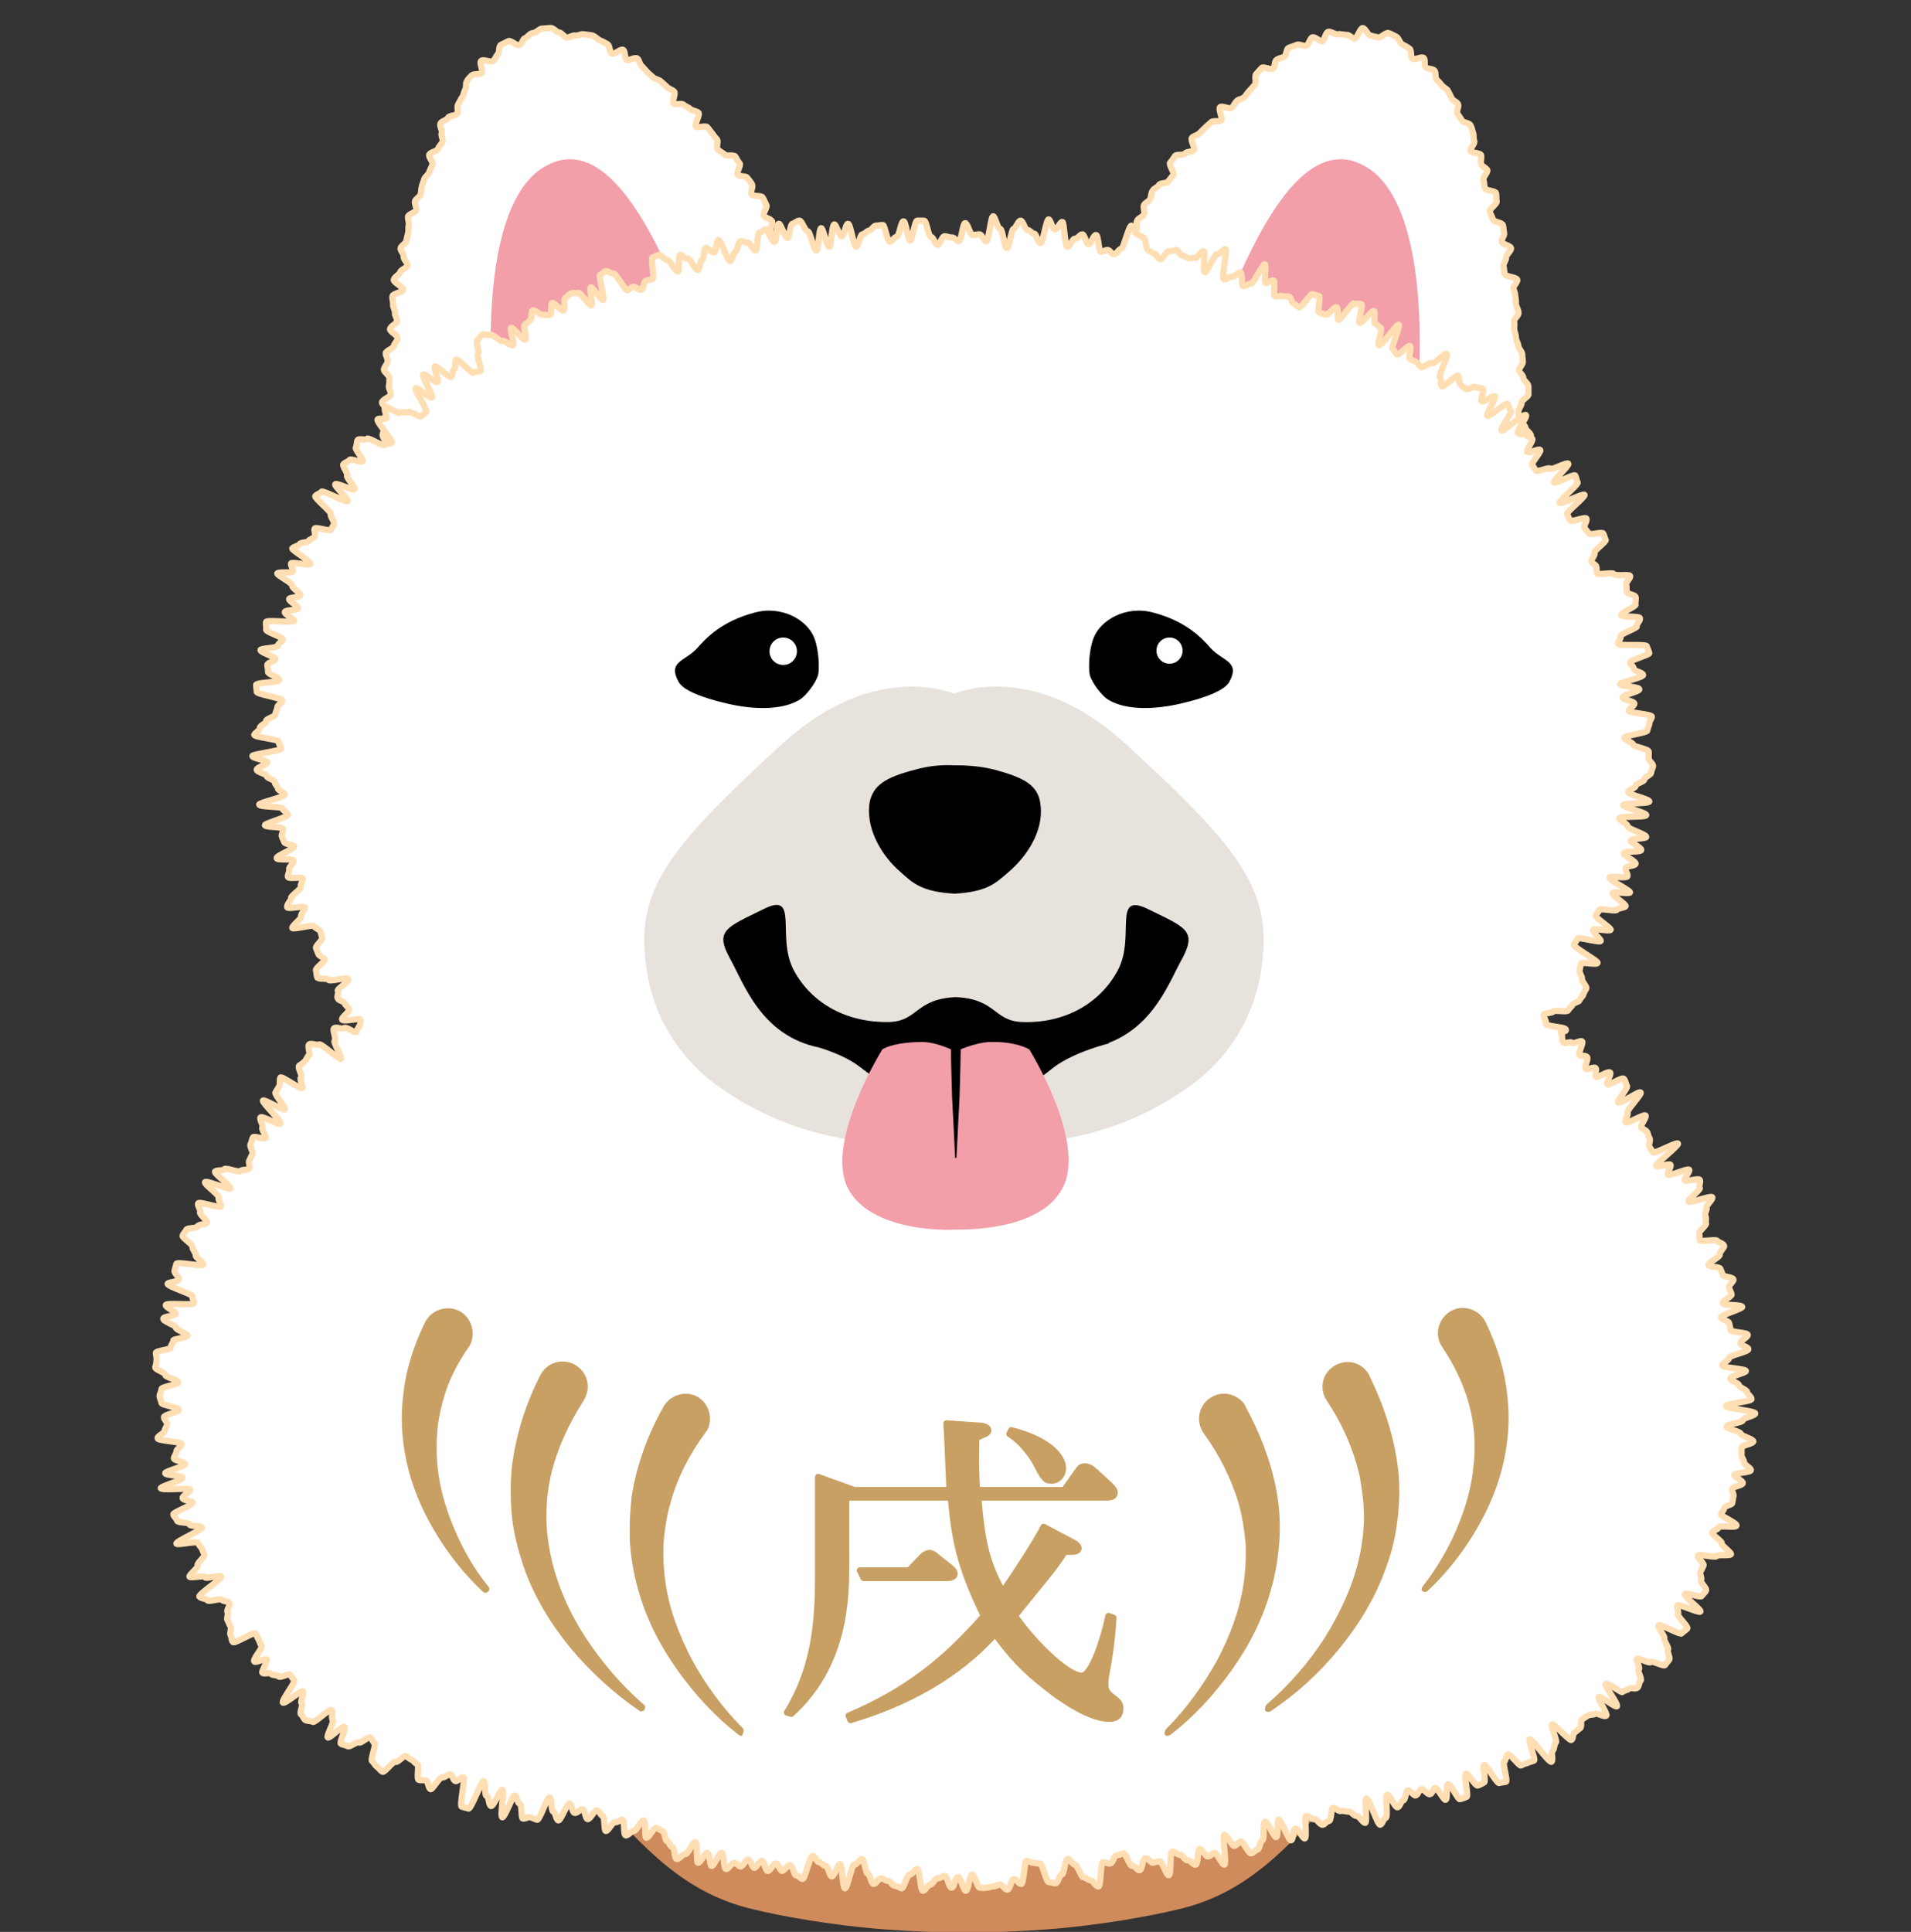 <?xml version="1.0" encoding="utf-8"?>
<!-- Generator: Adobe Illustrator 21.1.0, SVG Export Plug-In . SVG Version: 6.00 Build 0)  -->
<svg version="1.1" id="デザイン" xmlns="http://www.w3.org/2000/svg" xmlns:xlink="http://www.w3.org/1999/xlink" x="0px"
	 y="0px" width="306.7px" height="310px" viewBox="0 0 306.7 310" style="enable-background:new 0 0 306.7 310;"
	 xml:space="preserve">
<rect x="0" y="0" width="306.7" height="310" fill="#333333" stroke="none"/>
<style type="text/css">
	.st0{fill:#CF8B5B;}
	.st1{fill:#FFFFFF;stroke:#FFDEB3;stroke-miterlimit:10;}
	.st2{fill:#F29FAA;}
	.st3{fill:#E7E2DC;}
	.st4{fill:#FFFFFF;}
	.st5{fill:none;stroke:#C9A063;stroke-linecap:round;stroke-linejoin:round;stroke-miterlimit:10;}
	.st6{fill:#C9A063;}
</style>
<g>
	<path class="st0" d="M155.8,279.4l-0.9,0l-0.9,0L98,279.5c-3,0-4.9,3.2-3.5,5.9l1.2,2.3c0.1,0.2,0.3,0.5,0.5,0.7
		c9,10.7,15.7,15.9,24.8,18c4.1,1,12,2.5,21,3.2c4.2,0.3,8.6,0.5,13,0.5v0c0,0,0,0,0,0s0,0,0,0v0c4.3,0,8.8-0.2,13-0.5
		c9-0.7,16.8-2.2,21-3.2c9.1-2.1,15.7-7.3,24.8-18c0.2-0.2,0.3-0.4,0.5-0.7l1.2-2.3c1.4-2.6-0.5-5.9-3.5-5.9L155.8,279.4z"/>
	<g>
		<path class="st1" d="M181,42.2c0.1-0.4-0.7-1.2-0.5-1.6c0.2-0.4,0.1-1,0.2-1.4c0.2-0.4,0.8-0.6,1-1.1c0.2-0.4,0.5-0.8,0.7-1.2
			c0.2-0.4-0.1-1.1,0.1-1.5c0.2-0.4,0.9-0.6,1.1-1c0.2-0.4-0.2-1.1,0-1.5c0.2-0.4,0.9-0.6,1-1c0.2-0.4,0.1-0.9,0.4-1.3
			c0.2-0.4,0.8-0.5,1-0.9c0.2-0.4,1.2-0.2,1.5-0.6c0.2-0.3,0.5-0.6,0.8-1c0.3-0.3-0.8-1.7-0.5-2c0.3-0.3,0.5-0.7,0.8-1.1
			c0.3-0.3,1.4,0,1.6-0.4c0.3-0.3,1.1-0.2,1.4-0.5c0.3-0.3-0.6-1.6-0.3-2c0.3-0.3,0.9-0.4,1.2-0.7c0.3-0.3,0.6-0.6,0.9-0.9
			c0.3-0.3,0.7-0.6,1-0.9c0.3-0.3,1.3,0,1.6-0.3c0.3-0.3-0.5-1.7-0.2-2.1c0.3-0.3,1.6,0.4,1.9,0.1c0.3-0.3,0.5-0.8,0.8-1.1
			c0.3-0.3,0.9-0.3,1.2-0.6c0.3-0.3,0.5-0.7,0.8-1c0.3-0.3,0.6-0.7,0.9-1c0.3-0.3-0.1-1.4,0.2-1.7c0.3-0.3,0.6-0.7,0.9-1
			c0.3-0.3,1.4,0.4,1.8,0.1c0.4-0.3,0.2-1.2,0.6-1.4c0.4-0.3,0.9-0.3,1.2-0.5c0.4-0.2,0.3-1.2,0.7-1.4c0.4-0.2,0.9-0.3,1.3-0.5
			c0.4-0.2,1.1,0.3,1.6,0.1c0.4-0.2,0.5-1.1,0.9-1.3c0.4-0.2,1.2,0.7,1.6,0.6c0.4-0.1,0.5-1.4,1-1.5c0.4-0.1,1.1,0.5,1.5,0.4
			c0.4-0.1,0.9,0.1,1.4,0.1c0.4-0.1,0.9,0.6,1.3,0.6c0.4,0,0.9-1.7,1.3-1.7c0.4,0,0.8,1.1,1.2,1.2c0.4,0.1,0.8,0.2,1.3,0.3
			c0.4,0.1,1.2-0.8,1.6-0.7c0.4,0.1,0.9,0.4,1.3,0.6c0.4,0.2,0.5,0.9,0.9,1.2c0.4,0.2,0.8,0.4,1.2,0.7c0.4,0.2,0.1,1.3,0.5,1.6
			c0.3,0.3,1.5-0.4,1.8-0.1c0.3,0.3,0,1.2,0.3,1.5c0.3,0.3,1.1,0.2,1.4,0.5c0.3,0.3,0.1,1.1,0.3,1.4c0.3,0.3,0.6,0.6,0.9,1
			c0.2,0.3,0.8,0.5,1,0.9c0.2,0.4,0.4,0.8,0.6,1.2c0.2,0.4,0.8,0.5,1,0.9c0.2,0.4-0.3,1.1-0.1,1.5c0.2,0.4,0.5,0.7,0.7,1.1
			c0.2,0.4,1.2,0.4,1.4,0.8c0.2,0.4,0.3,0.8,0.4,1.2c0.2,0.4,0,0.9,0.2,1.3c0.2,0.4-0.7,1.2-0.6,1.6c0.2,0.4,1.6,0.3,1.7,0.7
			c0.1,0.4-0.1,1,0,1.4c0.1,0.4,0.8,0.6,1,1c0.1,0.4-0.8,1.2-0.6,1.6c0.1,0.4,0.1,0.9,0.2,1.3c0.1,0.4,1.7,0.4,1.8,0.8
			c0.1,0.4,0,0.9,0.1,1.3c0.1,0.4-1.2,1.2-1.1,1.7c0.1,0.4,0.4,0.8,0.5,1.2c0.1,0.4,1.4,0.5,1.6,0.9c0.1,0.4,0.1,0.9,0.2,1.3
			c0.1,0.4-0.5,1-0.4,1.4c0.1,0.4,1.4,0.6,1.5,1c0.1,0.4-0.8,1.1-0.8,1.5c0.1,0.4-0.5,1-0.4,1.4c0.1,0.4,0.1,0.9,0.2,1.3
			c0.1,0.4,2,0.5,2,0.9c0.1,0.4-0.7,1-0.6,1.4c0.1,0.4,0.3,0.8,0.3,1.3c0.1,0.4,0.1,0.9,0.1,1.3c0.1,0.4,0.4,0.8,0.4,1.3
			c0.1,0.4-0.8,1-0.7,1.4c0.1,0.4,0,0.9,0,1.3c0.1,0.4,0.3,0.8,0.3,1.3c0,0.4,0.3,0.8,0.4,1.3c0,0.4,0.5,0.8,0.6,1.3
			c0,0.4,0.1,0.9,0.1,1.3c0,0.4-0.6,0.9-0.6,1.3c0,0.4,0.7,0.8,0.7,1.3c0,0.4,0.8,0.8,0.8,1.3c0,0.4,0,0.9,0,1.3s-1.2,0.9-1.1,1.4
			c0,0.4-0.5,0.9-0.5,1.3s0.1,0.9,0.1,1.3c0,0.4,1,0.9,1,1.3s0.9,0.9,0.9,1.3c0,0.4-1.3,0.9-1.4,1.3c0,0.4,1.1,0.9,1,1.3
			s-0.3,0.9-0.3,1.3c0,0.4-1,0.8-1,1.3c0,0.4,0.8,0.9,0.8,1.4s-0.2,0.9-0.2,1.3c0,0.4,0.2,0.9,0.1,1.3c0,0.4,0.2,0.9,0.1,1.3
			c0,0.4-1,0.8-1,1.2c0,0.4,0.9,1,0.8,1.4c0,0.4-0.5,0.8-0.5,1.3c0,0.4,0,0.9-0.1,1.3c-0.1,0.4-1.2,0.8-1.3,1.2
			c-0.1,0.4-0.3,0.8-0.4,1.3c-0.1,0.4-0.1,0.9-0.1,1.3c-0.1,0.4,0.5,1,0.4,1.4c-0.1,0.4,0.8,1,0.8,1.4c-0.1,0.4-0.6,0.8-0.6,1.2
			c-0.1,0.5-1.1,0.7-1.2,1.1c-0.1,0.5,0.3,1,0.2,1.4c-0.1,0.5-0.7,0.8-0.8,1.2c-0.1,0.5-0.3,0.8-0.4,1.2c-0.1,0.5,0.1,0.9,0,1.3
			c-0.1,0.5-0.5,0.8-0.6,1.1c-0.2,0.6,1.1,1.6,1,1.8c-0.6,0.9-1.4,0.2-1.7-0.4c-0.3-0.6-0.5,0.1-1.2-0.4c-0.3-0.2-0.6-0.5-1.1-0.8
			c-0.3-0.2,0.2-1.7-0.2-2c-0.3-0.2-1.4,0.5-1.8,0.3c-0.3-0.2-1-0.1-1.4-0.3c-0.3-0.2-0.3-1.1-0.7-1.3c-0.3-0.2-0.7-0.5-1.1-0.7
			c-0.3-0.2-0.6-0.6-1-0.9c-0.3-0.2-1.1,0-1.4-0.3c-0.4-0.3-0.2-1.2-0.6-1.5c-0.4-0.3-0.9-0.3-1.3-0.5c-0.4-0.3-0.8-0.4-1.2-0.6
			c-0.4-0.3-0.7-0.5-1.1-0.7c-0.4-0.3-0.7-0.5-1.1-0.7c-0.4-0.3-0.3-1-0.7-1.3c-0.4-0.3-1.3,0.4-1.7,0.1c-0.4-0.3-0.2-1.3-0.5-1.5
			c-0.4-0.3-0.2-1.2-0.6-1.5c-0.4-0.3-1.7,0.8-2,0.5c-0.4-0.3,0-1.6-0.3-1.8c-0.4-0.3-0.5-0.8-0.9-1c-0.4-0.3-1.4,0.4-1.8,0.2
			c-0.4-0.3-0.7-0.5-1-0.8c-0.4-0.3-0.7-0.5-1.1-0.8c-0.4-0.3-0.9-0.3-1.2-0.6s-0.4-1-0.7-1.2s-0.9-0.2-1.3-0.5
			c-0.4-0.3-0.1-1.4-0.4-1.7s-1-0.1-1.4-0.4s-1.5,0.5-1.8,0.2c-0.4-0.3,0.3-1.9-0.1-2.1c-0.4-0.3-1.2,0.1-1.5-0.2
			c-0.4-0.3-1-0.1-1.3-0.4c-0.4-0.3-0.5-0.8-0.9-1.1c-0.4-0.3-0.4-0.9-0.8-1.2c-0.4-0.3-0.6-0.7-0.9-1c-0.4-0.3-1.4,0.4-1.8,0.2
			c-0.4-0.3-0.7-0.6-1-0.8c-0.4-0.3-0.4-0.9-0.8-1.2c-0.4-0.3-0.6-0.7-0.9-1c-0.4-0.3-1.1,0-1.5-0.3c-0.4-0.3-0.1-1.4-0.4-1.7
			c-0.4-0.3-0.6-0.7-0.9-1c-0.4-0.3-1.5,0.5-1.8,0.2c-0.4-0.3-0.1-1.3-0.4-1.6c-0.4-0.3-0.9-0.2-1.3-0.5c-0.4-0.3-1.1-0.1-1.4-0.3
			c-0.4-0.3-1.1,0-1.4-0.3c-0.4-0.3,0.2-1.8-0.1-2c-0.4-0.3-0.7-0.5-1.1-0.8c-0.4-0.3-0.6-0.7-0.9-1c-0.4-0.3-1.5,0.4-1.8,0.1
			c-0.4-0.3,0.1-1.6-0.2-1.9c-0.4-0.3-1.6,0.4-1.9,0.2c-0.4-0.3-0.1-1.3-0.4-1.6c-0.4-0.3-1.6,0.3-1.9,0c-0.5-0.5-0.3-1.5-0.3-1.6
			c0-0.3,1-0.8,1-1.4c0-0.4-0.8-0.8-0.8-1.3c0-0.4,0.7-0.9,0.7-1.4c0-0.4-1.7-0.9-1.7-1.3c0-0.4,0.2-0.9,0.2-1.4
			c0-0.4,0.5-0.9,0.5-1.3c0-0.5,1.1-0.9,1.1-1.3c0-0.5-0.5-0.9-0.4-1.4c0-0.5-0.5-1-0.4-1.4c0.1-0.5-0.1-1-0.1-1.4
			C179.6,42.7,180.9,42.5,181,42.2z"/>
	</g>
	<path class="st2" d="M198.6,46.5c-0.1-0.8,0-1.6,0.3-2.3c5.6-12.5,12.4-22.2,20.4-17.4c8.2,4.9,8.8,22.5,8.5,31.8
		c-0.1,4.1-2.3,11.3-4.8,9.6c-2.5-1.6-20.5-12.3-22.2-14.8C199.7,51.8,199,48.3,198.6,46.5z"/>
	<g>
		<path class="st1" d="M125.4,42.2c-0.1-0.4,0.1-0.9-0.1-1.4c-0.2-0.4-0.6-0.7-0.7-1.2c-0.2-0.4,0-1-0.1-1.4
			c-0.2-0.4-0.6-0.7-0.8-1.1c-0.2-0.4,0.4-1.2,0.2-1.6c-0.2-0.4-1.1-0.5-1.3-0.9c-0.2-0.4,0.6-1.3,0.4-1.7c-0.2-0.4-0.4-0.9-0.6-1.2
			c-0.2-0.4-1.5-0.1-1.8-0.5c-0.2-0.4,0.3-1.2,0.1-1.6c-0.2-0.4-0.5-0.7-0.8-1.1c-0.2-0.3-1.3-0.1-1.5-0.5c-0.3-0.3,0.6-1.5,0.3-1.8
			c-0.3-0.3-0.5-0.8-0.7-1.1c-0.3-0.3-1.4,0-1.7-0.3c-0.3-0.3-0.8-0.5-1.1-0.8c-0.3-0.3,0.1-1.3-0.1-1.6c-0.3-0.3-0.6-0.7-0.8-1
			c-0.3-0.3-0.5-0.7-0.8-1c-0.3-0.3-1.5,0.2-1.8-0.1s0.7-1.9,0.4-2.2c-0.3-0.3-1-0.3-1.3-0.6c-0.3-0.3-0.8-0.4-1.1-0.7
			c-0.3-0.3-1.3,0.1-1.6-0.2c-0.3-0.3,0.4-1.6,0.1-1.9c-0.3-0.3-0.8-0.4-1.1-0.7c-0.3-0.3-0.7-0.6-1-0.9c-0.3-0.3-0.9-0.4-1.2-0.6
			c-0.3-0.3-0.7-0.6-1-0.9c-0.3-0.3-0.6-0.7-0.9-1c-0.4-0.3-0.4-1-0.7-1.2c-0.4-0.3-1.4,0.4-1.7,0.2c-0.4-0.2-0.2-1.4-0.6-1.6
			c-0.4-0.2-1.4,0.8-1.8,0.6c-0.4-0.2-0.3-1.3-0.7-1.5c-0.4-0.2-0.8-0.5-1.2-0.6c-0.4-0.2-0.7-0.6-1.2-0.8c-0.4-0.1-0.9-0.1-1.4-0.2
			c-0.4-0.1-1,0.3-1.4,0.2c-0.4-0.1-0.9,0.4-1.4,0.3c-0.4-0.1-0.8-0.8-1.2-0.8c-0.4,0-0.9-0.8-1.4-0.7c-0.4,0-1,0.1-1.4,0.1
			c-0.4,0.1-0.8,0.6-1.3,0.7C85,5.3,84.7,6,84.3,6.1c-0.4,0.1-0.5,1-0.9,1.1C83,7.5,82,6.4,81.6,6.6c-0.4,0.2-0.8,0.4-1.2,0.6
			c-0.4,0.2-0.2,1.3-0.5,1.5c-0.3,0.3-0.4,0.8-0.8,1.1c-0.3,0.3-1.6-0.4-1.9,0c-0.3,0.3,0.4,1.5,0.1,1.9c-0.3,0.3-1.3,0.1-1.6,0.4
			c-0.3,0.3-0.6,0.6-0.8,1c-0.2,0.3,0,1-0.3,1.4c-0.2,0.4-0.2,0.9-0.5,1.2c-0.2,0.4-0.4,0.7-0.6,1.1c-0.2,0.4,0.1,1-0.1,1.4
			c-0.2,0.4-1.3,0.3-1.5,0.7c-0.2,0.4-1,0.5-1.2,0.9c-0.2,0.4,0.3,1.1,0.2,1.5c-0.2,0.4,0.3,1.1,0.1,1.5c-0.2,0.4-0.6,0.7-0.7,1.1
			c-0.2,0.4-1.2,0.5-1.4,0.9c-0.2,0.4,0.7,1.2,0.5,1.6c-0.1,0.4-0.4,0.8-0.5,1.2c-0.1,0.4-0.6,0.7-0.8,1.1c-0.1,0.4-0.3,0.8-0.4,1.2
			c-0.1,0.4-0.1,0.9-0.2,1.3c-0.1,0.4-0.8,0.7-0.9,1.1c-0.1,0.4,0.3,1,0.2,1.4c-0.1,0.4-1.1,0.6-1.3,1c-0.1,0.4,0.2,1,0.1,1.4
			c-0.1,0.4,0,0.9-0.1,1.3c-0.1,0.4-0.2,0.8-0.3,1.3c-0.1,0.4-0.8,0.7-0.9,1.1c-0.1,0.4,0.6,1,0.5,1.4c-0.1,0.4,0.7,1,0.6,1.4
			c-0.1,0.4-1.1,0.7-1.2,1.1c-0.1,0.4-0.9,0.7-1,1.2c-0.1,0.4,1.5,1.1,1.5,1.6c-0.1,0.4-1.6,0.6-1.7,1c-0.1,0.4,0.1,0.9,0.1,1.3
			c-0.1,0.4,0.3,0.9,0.3,1.4c-0.1,0.4,0.4,0.9,0.3,1.4c-0.1,0.4-1,0.7-1.1,1.2c-0.1,0.4,1.3,1,1.2,1.5c0,0.4-0.5,0.8-0.6,1.2
			c0,0.4-1.3,0.8-1.3,1.2c0,0.4,0.4,0.9,0.3,1.3c0,0.4-0.5,0.8-0.6,1.3c0,0.4,0.9,0.9,0.9,1.4c0,0.4,0,0.9-0.1,1.3
			c0,0.4,0.4,0.9,0.3,1.3c0,0.4-1.4,0.8-1.4,1.3c0,0.4,1,0.9,1,1.3c0,0.4-0.6,0.9-0.6,1.3s0.1,0.9,0.1,1.3s-0.4,0.9-0.4,1.3
			c0,0.4,0.5,0.9,0.5,1.3c0,0.4,0.1,0.9,0.1,1.3c0,0.4,0.6,0.8,0.7,1.3c0,0.4-0.8,0.9-0.7,1.3s-0.4,0.9-0.3,1.3
			c0,0.4,0.3,0.9,0.4,1.3c0,0.4,1,0.8,1.1,1.2c0,0.4,0,0.9,0,1.3c0,0.4-0.5,0.9-0.5,1.4c0,0.4-0.1,0.9,0,1.3c0,0.4-0.2,0.9-0.1,1.3
			c0,0.4-0.5,0.9-0.4,1.4c0,0.4,1.4,0.7,1.5,1.2c0.1,0.4-0.9,1-0.8,1.4c0.1,0.4-0.1,0.9-0.1,1.3c0.1,0.4,0.5,0.8,0.5,1.3
			c0.1,0.4,0.4,0.8,0.5,1.3c0.1,0.4,0.5,0.8,0.5,1.2c0.1,0.5-1.1,1.1-1,1.5c0.1,0.5,0.6,0.8,0.6,1.2c0.1,0.5,1,0.7,1,1.1
			c0.1,0.5,0.7,0.8,0.8,1.2c0.1,0.5,0,0.9,0.1,1.3c0.1,0.5-0.9,1.2-0.8,1.6c0.2,0.6,1.5,0.4,1.6,0.7c0.6,0.9,0.2,1.1,0.5,0.5
			c0.3-0.6-0.5-1.1,0.2-1.6c0.3-0.2,1.6,0.8,2,0.5c0.3-0.2,0.4-0.8,0.8-1.1c0.3-0.2,0.9-0.2,1.3-0.4c0.3-0.2,0.5-0.8,0.9-1
			c0.3-0.2,0.8-0.4,1.1-0.7c0.3-0.2,0.1-1.4,0.4-1.6c0.3-0.2,1-0.1,1.3-0.4c0.3-0.2,0.9-0.2,1.3-0.4c0.3-0.3,0-1.5,0.4-1.8
			c0.3-0.3,0.7-0.5,1-0.8c0.4-0.3,1.4,0.5,1.8,0.2c0.4-0.3,0.5-0.7,0.9-1c0.4-0.3,0.6-0.6,1-0.9c0.4-0.3,0.6-0.7,0.9-0.9
			c0.4-0.3,1.2,0.1,1.5-0.1c0.4-0.3,0.4-0.9,0.8-1.2c0.4-0.3,1.1,0,1.5-0.2c0.4-0.3,0.1-1.4,0.4-1.6c0.4-0.3,1.3,0.4,1.7,0.1
			c0.4-0.3-0.1-1.7,0.2-1.9c0.4-0.3,1.2,0.1,1.5-0.2c0.4-0.3,0.5-0.8,0.8-1.1c0.4-0.3,1.2,0.1,1.5-0.1c0.4-0.3,0.8-0.4,1.2-0.6
			c0.4-0.3,0.7-0.5,1.1-0.8c0.4-0.3,0.8-0.4,1.2-0.7c0.4-0.3,0.8-0.4,1.1-0.7s0.6-0.7,0.9-1c0.4-0.3,0.2-1.2,0.6-1.4
			c0.4-0.3,1-0.1,1.4-0.4c0.4-0.3,0.3-1.1,0.7-1.3c0.4-0.3,1.1,0,1.5-0.2c0.4-0.3,0.7-0.5,1.1-0.8c0.4-0.3,0.9-0.2,1.3-0.5
			c0.4-0.3,0.5-0.8,0.9-1.1c0.4-0.3,0.3-1.1,0.7-1.3c0.4-0.3,0.7-0.5,1.1-0.8c0.4-0.3,1.3,0.2,1.6,0c0.4-0.3,1-0.2,1.3-0.5
			c0.4-0.3-0.3-1.9,0-2.2c0.4-0.3,1.6,0.6,1.9,0.3c0.4-0.3,0.7-0.5,1.1-0.8c0.4-0.3,0.3-1,0.7-1.3c0.4-0.3,0.3-1.1,0.7-1.3
			c0.4-0.3,0.7-0.6,1-0.8c0.4-0.3,1.2,0.2,1.6-0.1c0.4-0.3,0.2-1.2,0.5-1.5c0.4-0.3,0.5-0.8,0.9-1c0.4-0.3,1.2,0.1,1.5-0.2
			c0.4-0.3,0.2-1.2,0.5-1.5c0.4-0.3,1.7,0.7,2,0.4c0.4-0.3,0.4-0.9,0.7-1.2c0.4-0.3,0.9-0.4,1.2-0.6c0.4-0.3,0.7-0.6,1-0.8
			c0.4-0.3,0.5-0.9,0.7-1.2c0.5-0.5,0.4-1,0.4-1.2c0-0.3,0.9-0.8,0.9-1.3c0-0.4,0-0.9,0-1.4c0-0.4,0.2-0.9,0.2-1.3
			c0-0.4-1.1-0.9-1.1-1.4c0-0.4-0.1-0.9-0.1-1.3c0-0.4,1.1-0.9,1.1-1.4c0-0.5-0.4-0.9-0.5-1.3c0-0.5-0.4-0.9-0.5-1.3
			c0-0.5,0.6-1,0.5-1.4c-0.1-0.5-1.1-0.8-1.2-1.2C126,42.9,125.6,42.6,125.4,42.2z"/>
	</g>
	<path class="st2" d="M108,46.5c0.1-0.8,0-1.6-0.3-2.3C102.1,31.7,95.3,22,87.3,26.8c-8.2,4.9-8.8,22.5-8.5,31.8
		c0.1,4.1,2.3,11.3,4.8,9.6c2.5-1.6,20.5-12.3,22.2-14.8C106.9,51.8,107.7,48.3,108,46.5z"/>
	<g>
		<path class="st1" d="M270.4,189.4c-0.2-0.3,0.9-1.4,0.7-1.7c-0.2-0.3-3.2,1.1-3.4,0.8c-0.2-0.3,0.6-1.3,0.4-1.6
			c-0.2-0.3-2.1,0.5-2.3,0.2c-0.2-0.3,3.7-3.3,3.5-3.6c-0.2-0.3-3.8,1.7-4,1.4c-0.2-0.3-0.4-0.6-0.6-0.9c-0.2-0.3,0.3-1.1,0-1.4
			c-0.2-0.3-0.2-0.8-0.4-1c-0.2-0.3-0.7-0.4-0.9-0.7c-0.2-0.3,0.9-1.6,0.7-1.9c-0.2-0.3-3,1.4-3.2,1.1c-0.2-0.3,0.5-1.3,0.3-1.6
			c-0.2-0.3,2.4-3,2.1-3.2c-0.2-0.3-3.3,1.9-3.6,1.6c-0.2-0.3,1.7-2.4,1.4-2.7c-0.2-0.3-0.2-0.8-0.5-1.1c-0.3-0.3-2.3,1.1-2.6,0.9
			c-0.3-0.3,0.7-1.7,0.4-1.9c-0.3-0.3-2,0.9-2.2,0.7c-0.3-0.3,0.1-1.2-0.1-1.4c-0.3-0.3-1.4,0.4-1.6,0.1c-0.3-0.3,0.5-1.6,0.2-1.9
			c-0.3-0.3-0.9-0.1-1.2-0.3c-0.3-0.2,0.7-2,0.4-2.2c-0.3-0.2-1.4,0.5-1.6,0.2c-0.3-0.2-1.1,0.2-1.4,0c-0.3-0.3-0.1-1.3-0.3-1.5
			c-0.6-0.4,0.9-0.1,0.7-0.6c-0.2-0.5-3.5-0.4-3.2-1.1c0.1-0.3-0.5-1-0.3-1.3c0.1-0.3,1.3-0.2,1.5-0.5c0.1-0.3,2.2,0.2,2.4-0.2
			c0.1-0.3,0.5-0.5,0.7-0.9c0.1-0.3,1-0.4,1.1-0.7c0.1-0.3,0.5-0.6,0.6-0.9c0.1-0.3,0.3-0.7,0.5-1c0.1-0.3-0.8-1.2-0.7-1.5
			c0.1-0.3-0.5-1-0.4-1.4c0.1-0.3,0.1-0.8,0.3-1.1c0.1-0.3,2.5,0.3,2.6-0.1c0.1-0.3-3.9-2.5-3.8-2.9c0.1-0.3,0.4-0.6,0.6-1
			c0.1-0.3,3.5,0.7,3.7,0.4c0.1-0.3-1.4-1.4-1.2-1.8c0.1-0.3,2.6,0.3,2.8,0c0.1-0.3-2.5-1.9-2.4-2.3c0.1-0.3,0.5-0.6,0.6-0.9
			c0.1-0.3,2.6,0.3,2.8,0c0.1-0.3,1.3-0.3,1.4-0.6c0.1-0.3-2.2-1.7-2.1-2.1c0.1-0.3,2.7,0.2,2.8-0.1c0.1-0.3-3.4-2-3.3-2.4
			c0.1-0.3,2.8,0.2,2.9-0.2c0.1-0.3-0.4-0.9-0.3-1.3c0.1-0.4,1.5-0.3,1.6-0.7c0.1-0.4-2-1.3-1.9-1.7c0.1-0.4,2.7-0.1,2.8-0.5
			c0.1-0.4-1.8-1.2-1.7-1.5c0.1-0.4,2.5-0.3,2.5-0.6c0.1-0.4-3-1.3-3-1.7c0.1-0.4-1.3-0.9-1.3-1.3c0.1-0.4,4.2-0.1,4.3-0.5
			c0.1-0.4-3.8-1.3-3.7-1.6c0-0.4,4.2-0.2,4.2-0.6c0-0.4-3.4-1.1-3.4-1.5c0-0.4,1.2-0.6,1.2-1c0-0.4,1.3-0.6,1.4-1
			c0-0.4,1-0.7,1.1-1.1c0-0.4,0.3-0.8,0.3-1.1c0-0.4-0.7-0.8-0.7-1.2c0-0.4,0-0.8,0-1.1c0-0.4-2.5-0.8-2.5-1.1
			c0-0.4-1.4-0.7-1.4-1.1c0-0.4,3.7-0.8,3.7-1.2c0-0.4,0.3-0.8,0.3-1.1c0-0.4,0.4-0.8,0.4-1.1c0-0.4-3.6-0.6-3.7-0.9
			c0-0.4,0.9-0.8,0.9-1.2c0-0.4-1.9-0.6-1.9-1c0-0.4,2.7-0.9,2.7-1.3c0-0.4-3-0.5-3.1-0.8s3.8-1.1,3.7-1.5c0-0.4-1.5-0.6-1.5-1
			c0-0.4-0.6-0.7-0.6-1c0-0.4,3.1-1.2,3.1-1.5c-0.1-0.4-0.3-0.7-0.4-1.1c-0.1-0.4-4.5,0-4.6-0.4c-0.1-0.4,0.5-0.8,0.4-1.2
			c-0.1-0.4,2.7-1.3,2.6-1.6c-0.1-0.4,0.6-0.9,0.5-1.3c-0.1-0.4-2.9-0.1-3-0.5c-0.1-0.4,2.4-1.4,2.3-1.7c-0.1-0.4,0.1-0.8,0-1.2
			c-0.1-0.4-1.2-0.4-1.4-0.8c-0.1-0.4,0-0.8-0.1-1.2c-0.1-0.4,0.8-1.1,0.6-1.4c-0.1-0.3-2.5,0.1-2.6-0.3c-0.1-0.3-2.6,0.2-2.7-0.1
			s0-0.7-0.1-1.1c-0.1-0.3-0.7-0.5-0.8-0.8c-0.1-0.3,0.7-1.1,0.5-1.4c-0.2-0.3,2-1.8,1.8-2.1c-0.2-0.3-0.2-0.7-0.4-1
			c-0.2-0.3-2.1,0.3-2.3,0c-0.2-0.3-0.5-0.6-0.7-0.9c-0.2-0.3,0.5-1.1,0.3-1.5c-0.2-0.3-2.4,0.6-2.6,0.3c-0.2-0.3-0.3-0.6-0.5-1
			c-0.2-0.3,3-2.8,2.8-3.1c-0.2-0.3-3.8,1.6-4,1.3c-0.2-0.3,3.1-3,2.9-3.3c-0.2-0.3-0.2-0.8-0.4-1.1c-0.2-0.3-3.2,1.4-3.4,1.1
			c-0.2-0.3,2.5-2.7,2.3-3c-0.2-0.3-2.7,1.1-2.9,0.8c-0.2-0.3-2,0.6-2.3,0.3c-0.2-0.3-0.4-0.6-0.6-0.9c-0.2-0.3,1.5-2.1,1.3-2.4
			c-0.2-0.3-1.8,0.6-2.1,0.3c-0.2-0.3,1.1-1.9,0.8-2.1c-0.2-0.3-0.7-0.3-1-0.6c-0.2-0.3-1,0-1.3-0.3c-0.3-0.3,1.6-2.6,1.3-2.9
			c-0.3-0.3-3.7,2.7-3.9,2.5c-0.3-0.3,1.8-3,1.5-3.2c-0.3-0.2-0.3-0.8-0.6-1.1c-0.3-0.2-2.9,2.2-3.2,1.9c-0.3-0.2,1.5-2.9,1.2-3.1
			c-0.3-0.2-1.8,1-2.1,0.8c-0.3-0.2,0.5-1.8,0.2-2c-0.3-0.2-0.9-0.1-1.1-0.3c-0.3-0.2-1.3,0.5-1.6,0.3c-0.3-0.2-0.6-0.4-0.9-0.7
			c-0.3-0.2-0.1-1.1-0.4-1.4c-0.3-0.2-2.3,1.9-2.6,1.7c-0.3-0.2,0-1.3-0.3-1.5c-0.3-0.2,1.4-3.4,1.1-3.7s-2,1.7-2.4,1.5
			s-1.4,0.8-1.7,0.6c-0.3-0.2-0.5-0.6-0.8-0.8c-0.3-0.2-0.7-0.3-1-0.5c-0.3-0.2,0.3-1.9,0-2.1c-0.3-0.2-1.8,1.6-2.1,1.4
			c-0.3-0.2-0.4-0.8-0.7-0.9c-0.3-0.2,1.3-3.7,1-3.9c-0.3-0.2-2.8,3.5-3.2,3.3c-0.3-0.2,0.6-2.6,0.3-2.8c-0.3-0.2-0.6-0.5-0.9-0.7
			c-0.3-0.2,0.1-1.8-0.2-2c-0.3-0.2-1.9,2.1-2.3,1.9c-0.3-0.2,0.6-2.8,0.3-3c-0.3-0.2-0.9,0.1-1.2-0.1c-0.3-0.2-2.2,2.8-2.5,2.6
			c-0.3-0.2,0.1-1.9-0.3-2c-0.3-0.2-1.4,1.4-1.8,1.2c-0.3-0.2-0.7-0.2-1-0.4c-0.3-0.2,0.3-2.5,0-2.6c-0.3-0.1-0.7-0.2-1.1-0.3
			c-0.3-0.1-1.7,2.2-2.1,2.1c-0.3-0.1-0.6-0.5-0.9-0.6c-0.3-0.1-0.4-1-0.7-1.1c-0.3-0.1-0.8,0-1.1-0.1c-0.3-0.1-0.8,0.2-1.2,0
			c-0.3-0.1,0.1-2.4-0.2-2.5c-0.3-0.1-1,0.5-1.3,0.4c-0.3-0.1,0.2-2.9-0.1-3c-0.3-0.1-1.9,3.2-2.2,3.1c-0.3-0.1-0.9,0.5-1.3,0.4
			c-0.3-0.1-0.1-2.1-0.4-2.2c-0.3-0.1-1,0.8-1.4,0.7c-0.4-0.1-0.9,0.6-1.3,0.4c-0.4-0.1,0.6-4.7,0.3-4.8c-0.4-0.1-1,0.9-1.4,0.8
			c-0.4-0.1-1.6,3-1.9,2.9c-0.4-0.1,0.1-3.3-0.2-3.4c-0.4-0.1-1.1,1.2-1.4,1.1c-0.4-0.1-0.8,0.1-1.1,0s-0.7-0.4-1-0.4
			c-0.4-0.1-0.6-0.9-0.9-0.9s-0.8,0.3-1.2,0.2c-0.4-0.1-1,1.4-1.4,1.3c-0.4-0.1-0.6-0.8-0.9-0.9c-0.4-0.1-0.7-0.4-1-0.5
			c-0.4-0.1-0.4-2-0.8-2.1c-0.4-0.1-0.7-0.5-1-0.5c-0.4-0.1-0.6-1.3-0.9-1.4c-0.4-0.1-1.3,3.7-1.6,3.7c-0.4,0-0.8,0.9-1.2,0.9
			c-0.4,0-0.6-0.6-1-0.7c-0.4,0-0.8,0.3-1.1,0.3c-0.4,0-0.4-2.7-0.8-2.7c-0.4,0-0.9,1.6-1.2,1.5c-0.4,0-0.6-1.6-1-1.6
			c-0.4,0-0.8,0.8-1.2,0.7c-0.4,0-0.8,1.3-1.2,1.3c-0.4,0-0.5-4-0.8-4c-0.4,0-0.8,1.3-1.2,1.2c-0.4,0-0.7-1.6-1-1.6
			c-0.4,0-0.9,3.9-1.3,3.8c-0.4,0-0.7-1.5-1-1.5c-0.4,0-0.7-0.6-1.1-0.6c-0.4,0-0.7-1.5-1.1-1.5c-0.4,0-0.8,1.3-1.1,1.3
			c-0.4,0-0.7,3.1-1.1,3.1c-0.4,0-0.7-3.1-1.1-3.1c-0.4,0-0.8-2-1.1-2c-0.4,0-0.7,4-1.1,4c-0.4,0-0.7-1.1-1.1-1.1
			c-0.4,0-0.7,0.1-1.1,0.1c-0.4,0-0.8-1.9-1.2-1.9c-0.4,0-0.6,2.9-1,2.9c-0.4,0-0.8-0.7-1.2-0.6c-0.4,0-0.8-0.2-1.1-0.2
			c-0.4,0-0.8,1.4-1.1,1.4c-0.4,0-0.7-1.3-1.1-1.3c-0.4,0-0.7-2.6-1.1-2.6c-0.4,0-0.7,0-1.1,0c-0.4,0-0.8,3.2-1.1,3.2
			c-0.4,0-0.7-3.1-1.1-3.1c-0.4,0-0.7,2.5-1.1,2.5c-0.4,0-0.7,0.8-1.1,0.8c-0.4,0-0.8-2.7-1.1-2.7c-0.4,0-0.7,0.1-1.1,0.1
			c-0.4,0-0.7,0.7-1.1,0.8c-0.4,0-0.7,0.6-1.1,0.6c-0.4,0-0.6,2-1,2c-0.4,0-0.9-3.7-1.3-3.7c-0.4,0-0.6,2-1,2
			c-0.4,0-0.9-1.9-1.2-1.9c-0.4,0-0.5,3.6-0.8,3.6c-0.4,0-1-3-1.3-3c-0.4,0-0.4,3.6-0.8,3.6c-0.4,0-1-3.2-1.4-3.1
			c-0.4,0-0.9-1.7-1.3-1.7c-0.4,0-0.7,0.4-1.1,0.5c-0.4,0-0.5,2.3-0.8,2.3c-0.4,0-1.1-2.3-1.4-2.3c-0.4,0-0.3,2.8-0.7,2.9
			c-0.4,0.1-1.1-2-1.4-2s-0.7,0.5-1,0.5c-0.4,0.1-0.3,2.8-0.6,2.9c-0.4,0.1-1-1.4-1.3-1.3c-0.4,0.1-0.8-0.3-1.2-0.2
			c-0.4,0.1-0.4,1.7-0.8,1.7c-0.4,0.1-0.4,1.4-0.8,1.5c-0.4,0.1-1.5-3.4-1.9-3.4c-0.4,0.1-0.3,1.9-0.7,2c-0.4,0.1-1-0.8-1.3-0.7
			c-0.4,0.1-0.3,1.8-0.6,1.9c-0.4,0.1-0.3,1.5-0.7,1.6c-0.4,0.1-1.3-1.9-1.6-1.8c-0.4,0.1-1-0.7-1.3-0.6c-0.3,0.1,0,2.6-0.3,2.7
			c-0.3,0.1-1.4-2-1.7-1.9c-0.3,0.1-1.1-0.9-1.4-0.8c-0.3,0.1-0.7,0.3-1,0.4c-0.3,0.1,0.4,3.4,0,3.5c-0.3,0.1-0.7,0.1-1.1,0.3
			c-0.3,0.1-0.3,1.3-0.7,1.4c-0.3,0.1-1-0.6-1.3-0.5c-0.3,0.1-0.6,0.4-0.9,0.6c-0.3,0.1-1.9-2.8-2.2-2.7c-0.3,0.1-1-0.5-1.3-0.4
			c-0.3,0.1-0.6,0.5-0.9,0.6c-0.3,0.1,0.8,3.9,0.5,4c-0.3,0.1-1.7-2.1-2-2c-0.3,0.1,0.4,2.7,0.1,2.9c-0.3,0.1-1.8-2.2-2.1-2
			c-0.3,0.1-0.8-0.1-1.2,0.1s-0.6,0.6-0.9,0.7c-0.3,0.2,0.1,1.9-0.3,2c-0.3,0.2-1.5-1.4-1.8-1.2c-0.3,0.2,0,1.7-0.3,1.9
			c-0.3,0.2-0.9-0.1-1.2,0c-0.3,0.2-1.3-0.9-1.6-0.7c-0.3,0.2-0.1,1.4-0.4,1.6c-0.3,0.2-0.5,0.5-0.9,0.7c-0.3,0.2,0.4,2.2,0.1,2.4
			c-0.3,0.2-2-2.1-2.3-1.9c-0.3,0.2,0.7,2.6,0.3,2.8c-0.3,0.2-1.4-0.9-1.7-0.7c-0.3,0.2-1.6-1.2-1.9-1c-0.3,0.2-1-0.2-1.3,0
			c-0.3,0.2-0.5,0.7-0.8,0.9c-0.3,0.2,0.4,2,0.1,2.2s0.7,2.5,0.4,2.7s-0.8,0.1-1.1,0.3s-2.5-2.3-2.8-2.1s0,1.3-0.3,1.5
			c-0.3,0.2-0.2,1-0.5,1.3c-0.3,0.2-2.3-1.9-2.6-1.7c-0.3,0.2,0.7,2.3,0.4,2.5c-0.3,0.2-2-1.4-2.3-1.2c-0.3,0.2,1.7,3.4,1.4,3.7
			c-0.3,0.2-2.4-1.8-2.6-1.5c-0.3,0.2,2,3.5,1.7,3.8c-0.3,0.2-0.5,0.4-0.8,0.7c-0.3,0.2-1.8-0.9-2-0.7c-0.3,0.2-1.1-0.1-1.4,0.1
			c-0.3,0.3-2.1-1.1-2.4-0.9c-0.3,0.3,0.4,1.6,0.2,1.8c-0.3,0.3-1.2-0.1-1.4,0.2c-0.3,0.3,2.5,3.4,2.3,3.7c-0.3,0.3-0.9,0.1-1.2,0.4
			c-0.2,0.3-2.6-1.3-2.8-1c-0.2,0.3-1.3-0.1-1.5,0.2c-0.2,0.3-0.1,0.9-0.3,1.2c-0.2,0.3,1.3,1.9,1.1,2.2c-0.2,0.3-1.9-0.5-2.1-0.2
			c-0.2,0.3-0.8,0.4-1,0.7c-0.2,0.3,0.8,1.5,0.6,1.8c-0.2,0.3,1.4,1.9,1.2,2.2c-0.2,0.3-2.9-1.1-3.1-0.8c-0.2,0.3,2.2,2.4,2,2.7
			c-0.2,0.3-4-1.8-4.2-1.5c-0.2,0.3-0.8,0.4-1,0.7c-0.2,0.3,2.7,2.6,2.5,2.9c-0.2,0.3,0.7,1.3,0.5,1.6c-0.2,0.3-0.3,0.6-0.5,0.9
			c-0.2,0.3-2.4-0.5-2.6-0.2c-0.2,0.3,0.2,0.9,0,1.3c-0.2,0.3-0.8,0.4-1,0.7c-0.2,0.3-1.3,0.2-1.4,0.5c-0.2,0.3-1,0.4-1.2,0.7
			c-0.1,0.3,3.1,2.1,2.9,2.5c-0.1,0.3-3-0.4-3.1-0.1c-0.1,0.3,0.4,1,0.3,1.3c-0.1,0.3-2.3,0-2.5,0.3c-0.1,0.3,2.6,1.6,2.4,2
			c-0.1,0.3,1.4,1.2,1.3,1.5c-0.1,0.4-1.7,0.3-1.8,0.6c-0.1,0.4,1.5,1.1,1.4,1.5c-0.1,0.4-2,0.2-2.1,0.6c-0.1,0.4,1.6,1.1,1.5,1.4
			c-0.1,0.4-4.4-0.2-4.5,0.2c-0.1,0.4,0.1,0.8,0,1.2c-0.1,0.4,2.7,1.2,2.7,1.6c-0.1,0.4-0.8,0.6-0.8,1c-0.1,0.4-2.8,0.4-2.8,0.7
			c0,0.4,2.4,1.1,2.4,1.4c0,0.4-1.3,0.6-1.3,1c0,0.4,0.2,0.8,0.1,1.1c0,0.4,1.9,0.9,1.8,1.3c0,0.4-3.7,0.4-3.7,0.8
			c0,0.4,0.1,0.8,0.1,1.1c0,0.4,4.1,1,4.1,1.4c0,0.4-0.8,0.7-0.8,1.1c0,0.4-0.3,0.7-0.3,1.1c0,0.4-1.5,0.7-1.5,1.1
			c0,0.4-1,0.7-1,1.1c0,0.4-0.8,0.8-0.9,1.1c0,0.4,3.9,0.7,3.9,1.1c0,0.4,0.4,0.7,0.4,1.1c0,0.4-4.6,0.9-4.6,1.2
			c0,0.4,2.4,0.7,2.4,1c0,0.4-1.7,0.8-1.7,1.2c0,0.4,1.6,0.7,1.6,1c0,0.4,1.3,0.6,1.3,1c0,0.4,0.5,0.7,0.5,1c0,0.4,1.1,0.6,1.1,1
			c0,0.4-4.2,1.3-4.1,1.6c0,0.4,3.6,0.3,3.7,0.6c0.1,0.4,0.8,0.6,0.9,1c0.1,0.4-3.7,1.4-3.7,1.7c0.1,0.4,2.8,0.2,2.9,0.6
			c0.1,0.4-0.2,0.8-0.2,1.1c0.1,0.4,0.3,0.7,0.4,1c0.1,0.4,1.5,0.4,1.6,0.7c0.1,0.4-2.9,1.5-2.8,1.9c0.1,0.4,2.6,0,2.7,0.4
			c0.1,0.4-0.8,1-0.7,1.4c0.1,0.4-0.3,0.9-0.2,1.2c0.1,0.4,2.3-0.1,2.4,0.3c0.1,0.3-0.5,0.9-0.3,1.3c0.1,0.3-1.7,1.5-1.6,1.8
			c0.1,0.3-0.8,1.1-0.6,1.5c0.1,0.3,2.7-0.3,2.8,0c0.1,0.3-0.7,1.1-0.6,1.5c0.1,0.3-1.5,1.5-1.4,1.8c0.1,0.3,3.4-0.6,3.5-0.3
			c0.1,0.3,0.8,0.5,1,0.8c0.1,0.3,0.2,0.7,0.3,1.1c0.1,0.3-1.1,1.3-1,1.6c0.1,0.3,0.3,0.7,0.4,1c0.1,0.3,0.8,0.5,1,0.8
			c0.1,0.4-1.5,1.4-1.4,1.8c0.1,0.4,0.1,0.8,0.2,1.1c0.1,0.4,1.7,0.1,1.8,0.4c0.1,0.4,3.1-0.5,3.2-0.1c0.2,0.4-1.9,1.6-1.7,1.9
			c0.2,0.4-0.2,0.9,0,1.2c0.2,0.4,0.9,0.4,1.1,0.8c0.2,0.4,0.6,0.6,0.7,0.9c0.2,0.4-1.3,1.4-1.1,1.7c0.2,0.4,2.8-0.3,2.9,0
			c0.3,0.7-0.4,1.3-0.6,1.9c-0.2,0.5-1.5-0.9-2.1-0.5c-0.3,0.2-1.1-0.3-1.5,0c-0.3,0.2,0.4,1.7,0.1,2c-0.3,0.2,1.3,2.7,1,2.9
			c-0.3,0.2-3.2-2.6-3.5-2.3c-0.3,0.2-1.3-0.3-1.6,0c-0.3,0.2,0.2,1.4,0,1.7c-0.3,0.2-0.4,0.7-0.7,1c-0.3,0.3-0.6,0.5-0.9,0.7
			c-0.3,0.3,0.6,1.6,0.3,1.9c-0.3,0.3,0.4,1.4,0.2,1.7c-0.2,0.3-3.3-2-3.5-1.7c-0.2,0.3,0,1.1-0.2,1.4c-0.2,0.3-0.4,0.7-0.6,1
			c-0.2,0.3,1.7,2.4,1.5,2.7c-0.2,0.3-3.3-1.7-3.5-1.4c-0.2,0.3,3.1,3.4,2.8,3.7c-0.2,0.3-2.9-1.3-3.2-1c-0.2,0.3,0.5,1.3,0.3,1.6
			c-0.2,0.3,0.7,1.4,0.5,1.7c-0.2,0.3-1.8-0.4-2-0.1c-0.2,0.3-0.2,0.8-0.4,1.1c-0.2,0.3,0.5,1.3,0.3,1.6c-0.2,0.3-0.3,0.7-0.5,1
			c-0.2,0.3,0.2,1,0,1.3c-0.2,0.3-1.2,0.1-1.4,0.4c-0.2,0.3-2.4-0.6-2.6-0.3c-0.2,0.3-1.3,0.1-1.5,0.4c-0.2,0.3,2.7,2.4,2.5,2.7
			c-0.2,0.3-4-1.4-4.1-1c-0.2,0.3,2.4,2.1,2.2,2.5c-0.2,0.3,0.5,1,0.3,1.4c-0.2,0.3-3.5-0.9-3.6-0.5c-0.2,0.3,0.5,1.1,0.3,1.4
			c-0.2,0.3,1.3,1.4,1.1,1.7c-0.1,0.3-1.4,0.2-1.5,0.6c-0.1,0.3-1.6,0.2-1.8,0.5c-0.1,0.3-0.5,0.6-0.6,1c-0.1,0.3,1.7,1.4,1.6,1.8
			c-0.1,0.3,0.6,1,0.5,1.3c-0.1,0.4,1.3,1.1,1.2,1.5c-0.1,0.4-4.2-0.5-4.3-0.1c-0.1,0.4-0.2,0.7-0.3,1.1c-0.1,0.4,0.8,1,0.7,1.4
			c-0.1,0.4-1.7,0.4-1.8,0.7c-0.1,0.4,4.1,1.7,4,2c-0.1,0.4,0.3,0.8,0.2,1.1c-0.1,0.4-4.4-0.1-4.5,0.3c-0.1,0.4,1.6,1,1.6,1.4
			c-0.1,0.4-2,0.4-2,0.8c-0.1,0.4,2.1,1.1,2,1.4c0,0.4,1.9,1,1.9,1.3c0,0.4-2.3,0.5-2.3,0.8c0,0.4-0.4,0.7-0.4,1.1
			c0,0.4-2.4,0.5-2.4,0.9c0,0.4,0.2,0.8,0.1,1.2c0,0.4-0.1,0.8-0.2,1.1c0,0.4,1.6,0.8,1.6,1.2c0,0.4,2.1,0.8,2.1,1.2
			c0,0.4-2.7,0.7-2.7,1.1c0,0.4-0.3,0.8-0.3,1.1c0,0.4,0.3,0.8,0.3,1.1c0,0.4,2.8,0.7,2.8,1.1c0,0.4-2.4,0.8-2.4,1.2
			c0,0.4,0.5,0.7,0.5,1.1c0,0.4-0.4,0.8-0.4,1.1c0,0.4-1.2,0.8-1.1,1.2c0,0.4,3.7,0.5,3.8,0.9s-0.8,0.8-0.8,1.2
			c0,0.4-0.4,0.8-0.4,1.1c0,0.4,1.7,0.5,1.8,0.9c0,0.4-3.3,1.2-3.2,1.5c0.1,0.4,2.8,0.3,2.8,0.7c0.1,0.4-3.6,1.4-3.5,1.7
			c0.1,0.4,4.6-0.1,4.7,0.2c0.1,0.4-1.3,1-1.2,1.4c0.1,0.4,1.5,0.4,1.6,0.7c0.1,0.4-3.2,1.6-3.1,1.9c0.1,0.4,0.5,0.6,0.6,1
			c0.1,0.4,1.9,0.2,2,0.6c0.1,0.4,1.9,0.1,2,0.5c0.1,0.4-4.2,2.2-4.1,2.6c0.1,0.3,3.4-0.5,3.5-0.1c0.1,0.3,0.4,0.6,0.6,0.9
			c0.1,0.3,0.3,0.7,0.4,1c0.1,0.3-1.2,1.3-1.1,1.7c0.2,0.3-1.4,1.5-1.3,1.8c0.2,0.3,2.3-0.3,2.5,0.1c0.2,0.3,2.5-0.5,2.6-0.1
			c0.2,0.3-3.7,2.8-3.5,3.2c0.2,0.3,1.1,0.3,1.3,0.6c0.2,0.3,2.1-0.4,2.3-0.1c0.2,0.3,1,0.2,1.2,0.5c0.2,0.3-0.5,1.2-0.3,1.5
			c0.2,0.3-0.2,1,0,1.3c0.2,0.3,0.3,0.7,0.5,1c0.2,0.3-0.2,1.1,0,1.4c0.2,0.3,0.1,0.9,0.4,1.1c0.2,0.3,3.4-1.7,3.6-1.4
			c0.2,0.3,0.3,0.7,0.5,1c0.2,0.3,0.2,0.7,0.5,1c0.2,0.3-1.5,2.2-1.2,2.5c0.2,0.3,1.8-0.6,2-0.3c0.2,0.3-0.9,1.9-0.7,2.1
			c0.2,0.3,1.2-0.1,1.4,0.2c0.3,0.3,0.9,0.1,1.2,0.4c0.3,0.3,1.5-0.5,1.8-0.3c0.3,0.3,0.4,0.6,0.7,0.9c0.3,0.3-2.1,3.3-1.8,3.6
			c0.3,0.3,3-2.1,3.2-1.8c0.3,0.2-0.5,1.7-0.2,1.9c0.3,0.2-0.4,1.6-0.1,1.8c0.3,0.2,0.4,0.7,0.7,0.9c0.3,0.2,0.9,0.1,1.2,0.3
			c0.3,0.2,2.7-2.2,3-1.9c0.3,0.2-0.1,1.3,0.2,1.6c0.3,0.2-1.1,2.6-0.8,2.8c0.3,0.2,2.4-2,2.7-1.7c0.3,0.2-0.9,2.5-0.6,2.7
			c0.3,0.2,0.8,0.2,1.1,0.4c0.3,0.2,1.5-0.8,1.8-0.6c0.3,0.2,1.5-1,1.8-0.8c0.3,0.2,0.4,0.7,0.7,0.9c0.3,0.2-0.7,2.7-0.4,2.9
			c0.3,0.2,0.5,0.7,0.8,0.9c0.3,0.2,0.5,0.6,0.9,0.8c0.3,0.2,1.7-1.8,2.1-1.6c0.3,0.2,1.3-1.1,1.7-0.9c0.3,0.2,0.6,0.5,0.9,0.6
			c0.3,0.1,0.5,0.6,0.9,0.7c0.3,0.1-0.2,2.4,0.2,2.5c0.3,0.1,0.8,0,1.2,0.1c0.3,0.1,0.3,1.2,0.7,1.4c0.3,0.1,1.5-2.1,1.9-1.9
			c0.3,0.1,1-0.6,1.3-0.5c0.3,0.1,0.4,1,0.8,1.1c0.3,0.1,1-0.8,1.3-0.6c0.3,0.1-0.7,4.6-0.3,4.7c0.3,0.1,0.7,0.2,1.1,0.3
			c0.4,0.1,2.1-4.5,2.4-4.4c0.4,0.1,0.1,2.3,0.5,2.4c0.4,0.1,0.3,1.5,0.7,1.6c0.4,0.1,1.5-2.7,1.8-2.6c0.4,0.1-0.4,4.3,0,4.4
			c0.4,0.1,1.7-3.6,2-3.5c0.4,0.1,0.4,1.3,0.8,1.3c0.4,0.1,0.2,2.4,0.5,2.4c0.4,0.1,0.8-0.3,1.2-0.2c0.4,0.1,0.7,0.3,1.1,0.4
			c0.4,0.1,1.6-3.6,2-3.6c0.4,0.1,0.2,2.2,0.6,2.3c0.4,0.1,0.4,1.3,0.8,1.4c0.4,0.1,1.4-2.8,1.8-2.7c0.4,0.1,0.4,1.4,0.8,1.5
			c0.4,0.1,0.9-0.6,1.3-0.6c0.4,0.1,0.4,1.5,0.8,1.6c0.4,0.1,1.1-1.5,1.5-1.4c0.4,0.1,0.6,0.8,0.9,0.9c0.4,0.1,0.2,2.3,0.5,2.4
			c0.4,0.1,1.1-1.5,1.5-1.4c0.4,0.1,0.9-0.5,1.2-0.4c0.4,0.1,0.1,2.4,0.5,2.5c0.4,0.1,1-0.8,1.3-0.7c0.4,0.1,1.2-1.8,1.6-1.7
			c0.4,0.1,0.1,2.7,0.4,2.8c0.4,0.1,1.2-1.7,1.6-1.6c0.4,0.1,0.7,0.4,1,0.5c0.4,0.1,0.4,1.5,0.7,1.6c0.4,0.1,0.5,0.9,0.9,1
			c0.4,0.1,0.3,1.8,0.7,1.9c0.4,0.1,1-0.9,1.4-0.8c0.4,0.1,1.2-2,1.6-1.9c0.4,0.1,0.1,3.2,0.4,3.3c0.4,0.1,1.1-1.6,1.5-1.6
			c0.4,0.1,0.4,2.1,0.7,2.1c0.4,0.1,1.2-2.2,1.6-2.1c0.4,0.1,0.3,2.5,0.7,2.6c0.4,0.1,0.9-1,1.3-1c0.4,0.1,0.7,0.5,1,0.6
			c0.4,0.1,0.9-1.2,1.3-1.1c0.4,0.1,0.6,1.2,0.9,1.3c0.4,0.1,0.9-1.2,1.3-1.1c0.4,0.1,0.5,1.6,0.9,1.6c0.4,0.1,0.9-1.2,1.3-1.2
			c0.4,0,0.6,1.1,1,1.2c0.4,0,0.9-1,1.3-0.9c0.4,0,0.6,1.5,0.9,1.6c0.4,0,0.7,0.5,1.1,0.6c0.4,0,1.2-3.8,1.6-3.7c0.4,0,0.6,0.9,1,1
			c0.4,0,0.7,0.6,1.1,0.6c0.4,0,0.6,1.6,1,1.7c0.4,0,1-2,1.3-2c0.4,0,0.4,3.9,0.8,3.9s1.1-3.9,1.5-3.8s0.8-0.9,1.2-0.9
			c0.4,0,0.6,2.2,0.9,2.3c0.4,0,0.6,1.7,1,1.7s0.8-0.9,1.2-0.9c0.4,0,0.7,0.4,1.1,0.4c0.4,0,0.7,0.8,1.1,0.8c0.4,0,0.7,0.3,1.1,0.4
			c0.4,0,0.9-2.3,1.3-2.2c0.4,0,0.8-0.9,1.2-0.9c0.4,0,0.5,3.5,0.9,3.5c0.4,0,0.8-1,1.2-1c0.4,0,0.8-1.1,1.2-1
			c0.4,0,0.8-0.4,1.1-0.4c0.4,0,0.7,1.9,1.1,1.9c0.5,0,0.5-1.7,1.1-1.7c0.4,0,0.8,2.2,1.2,2.2c0.4,0,0.6-2.5,1-2.6
			c0.4,0,0.9,2.1,1.2,2.1c0.4,0,0.8,0.1,1.1,0c0.4,0,0.7-0.2,1.1-0.2c0.4,0,0.7-0.3,1.1-0.3c0.4,0,0.8,0.9,1.2,0.8
			c0.4,0,0.6-1.7,1-1.7c0.4,0,0.8,0.8,1.2,0.8c0.4,0,0.5-3.6,0.8-3.7c0.4,0,0.8,0.3,1.1,0.3c0.4,0,0.8,0.2,1.1,0.1c0.4,0,1,3,1.4,3
			c0.4,0,0.8,0.2,1.1,0.2c0.4,0,0.6-1.4,1-1.4c0.4,0,0.5-2.4,0.9-2.5s0.8,0.9,1.2,0.9c0.4,0,1,2,1.3,2c0.4,0,0.8,0.5,1.2,0.5
			c0.4,0,0.9,1.1,1.3,1c0.4,0,0.3-3.8,0.7-3.9c0.4,0,0.8,0.3,1.2,0.2c0.4,0,0.6-1.3,1-1.3c0.4,0,0.7-0.2,1.1-0.3c0.4,0,1,2.1,1.4,2
			c0.4-0.1,0.9,0.8,1.2,0.7c0.4-0.1,0.5-1.9,0.9-1.9c0.4-0.1,0.9,0.7,1.2,0.7c0.4-0.1,0.7-0.2,1.1-0.2c0.4-0.1,1.1,2.3,1.5,2.2
			c0.4-0.1,0.1-3.7,0.5-3.8c0.4-0.1,0.9,0.6,1.2,0.5c0.4-0.1,0.9,1,1.3,0.9c0.4-0.1,0.9,0.8,1.3,0.7c0.4-0.1,0.3-2.5,0.6-2.5
			c0.4-0.1,1,1.3,1.4,1.2c0.4-0.1,0.7-0.5,1-0.6c0.4-0.1,1.2,2,1.6,1.9c0.4-0.1-0.4-4.7,0-4.8c0.4-0.1,1.2,1.9,1.6,1.8
			c0.4-0.1,0.6-0.6,1-0.7c0.4-0.1,1.3,2,1.7,1.9c0.4-0.1,0.6-0.5,1-0.6c0.4-0.1,0.4-1.4,0.8-1.5c0.4-0.1,0-2.9,0.4-3
			c0.4-0.1,1.5,2.6,1.8,2.5c0.4-0.1,0.1-2.7,0.4-2.8c0.4-0.1,1.6,3.4,2,3.3c0.4-0.1,0.3-1.8,0.7-1.9c0.4-0.1,1.2,1.7,1.5,1.6
			c0.4-0.1-0.1-3.6,0.2-3.6c0.4-0.1,0.9,0.6,1.3,0.5c0.4-0.1,1,1,1.4,0.9c0.4-0.1,0.6-0.6,1-0.6c0.4-0.1,0.3-2,0.6-2.1
			c0.4-0.1,0.9,0.6,1.3,0.5c0.4-0.1,0.8,0.1,1.2,0.1c0.4-0.1,0.9,0.7,1.3,0.7c0.4-0.1,1,1.1,1.4,1.1c0.4-0.1-0.2-3.8,0.2-3.9
			c0.4-0.1,1.8,4.3,2.2,4.2c0.4-0.1,0.5-1,0.9-1.1c0.4-0.1-0.1-3.6,0.2-3.7c0.4-0.1,1.3,2.1,1.7,2c0.4-0.1,0.5-1,0.9-1.1
			c0.4-0.1,0.4-1.5,0.7-1.6c0.4-0.1,1,0.9,1.3,0.8c0.4-0.1,0.5-0.9,0.9-1c0.4-0.1,1,0.9,1.4,0.8c0.4-0.1,0.5-0.9,0.8-1
			c0.4-0.1,1.4,2,1.7,1.9c0.4-0.1,0-2.4,0.4-2.5c0.4-0.1,1.6,2.5,1.9,2.4c0.4-0.1,0.7-0.2,1.1-0.4c0.3-0.1-0.5-3.6-0.1-3.7
			c0.3-0.1,1.5,2.1,1.9,1.9c0.3-0.1,0.7-0.3,1-0.5c0.3-0.1-0.3-2.7,0-2.8c0.3-0.1,2.1,3.1,2.4,2.9c0.3-0.1,0.8-0.1,1.1-0.2
			c0.3-0.1-0.6-3.1-0.3-3.2c0.3-0.2,0.3-1.1,0.6-1.2c0.3-0.2,1.8,1.9,2.1,1.8c0.3-0.2,0.7-0.3,1-0.4c0.3-0.2,0.7-0.2,1.1-0.4
			c0.3-0.2-1-3.2-0.7-3.4c0.3-0.2,3.1,3.8,3.5,3.6c0.3-0.2-0.1-1.6,0.2-1.8c0.3-0.2,0.2-1.1,0.5-1.3c0.3-0.2-0.9-2.6-0.6-2.9
			c0.3-0.2,2.8,2.7,3.1,2.5c0.3-0.2,0.2-1,0.5-1.2c0.3-0.2,0.6-0.5,0.9-0.7c0.3-0.2,0-1.1,0.3-1.4c0.3-0.2,0.6-0.4,0.9-0.6
			c0.3-0.2,0.9-0.1,1.2-0.3c0.3-0.2,1.5,0.6,1.8,0.3c0.3-0.2-1.5-2.8-1.2-3c0.3-0.2,2.6,1.7,2.9,1.5c0.3-0.3-2.1-3.4-1.8-3.6
			c0.3-0.3,2.5,1.5,2.7,1.3c0.3-0.3,0.8-0.3,1-0.5c0.3-0.3,1.1,0.1,1.4-0.2c0.3-0.3,0.2-0.9,0.5-1.1c0.3-0.3-0.6-1.6-0.3-1.8
			c0.3-0.3-0.5-1.5-0.3-1.7c0.2-0.3,2,0.8,2.2,0.5c0.2-0.3,2,0.7,2.3,0.5c0.2-0.3,0.5-0.6,0.7-0.9c0.2-0.3-0.4-1.3-0.2-1.6
			c0.2-0.3-0.8-1.6-0.6-1.8c0.2-0.3-1.2-1.8-0.9-2.1c0.2-0.3,3.5,1.6,3.7,1.3c0.2-0.3,0.7-0.5,0.9-0.8c0.2-0.3-1.7-2-1.5-2.3
			c0.2-0.3-0.3-1.1-0.1-1.4c0.2-0.3,3.5,1.3,3.7,1c0.2-0.3-2.7-2.4-2.5-2.8c0.2-0.3,2.5,0.6,2.7,0.3c0.2-0.3,0.6-0.6,0.7-0.9
			c0.2-0.3-1-1.3-0.8-1.7c0.2-0.3-0.3-1-0.1-1.3c0.2-0.3,0.3-0.6,0.5-1c0.2-0.3-1.1-1.3-0.9-1.6c0.1-0.3,2.8,0.4,3,0.1
			c0.1-0.3,2.1,0,2.3-0.3c0.1-0.3-1.6-1.4-1.5-1.8c0.1-0.3-1.6-1.3-1.5-1.7c0.1-0.4,0.9-0.4,1-0.8s2.8,0.1,2.9-0.3
			c0.1-0.4-2.5-1.5-2.5-1.8s0.5-0.6,0.5-1c0.1-0.4,1.2-0.5,1.3-0.8c0.1-0.4,0.1-0.7,0.2-1.1s-0.3-0.8-0.2-1.2
			c0.1-0.4,1.6-0.5,1.7-0.9c0.1-0.4-1.4-1-1.4-1.3c0.1-0.4,2.7-0.4,2.7-0.8c0-0.4-1.2-0.9-1.1-1.3c0-0.4-0.5-0.8-0.4-1.2
			c0-0.4,0-0.8,0-1.1c0-0.4,1.8-0.6,1.9-1c0-0.4-2-0.9-2-1.2c0-0.4-2.3-0.8-2.3-1.2c0-0.4,2.6-0.6,2.6-1c0-0.4,2-0.7,2-1.1
			c0-0.4-4.7-0.8-4.7-1.2c0-0.4,4.1-0.7,4.1-1.1c0-0.4-0.7-0.8-0.7-1.1c0-0.4-1.2-0.7-1.3-1.1c0-0.4-1.4-0.7-1.4-1.1
			c0-0.4,2.5-0.9,2.5-1.2c0-0.4-3.8-0.5-3.8-0.9c0-0.4,1.1-0.8,1.1-1.2c0-0.4,3.1-1,3.1-1.4c0-0.4-1.3-0.6-1.3-1
			c0-0.4,1.2-0.9,1.2-1.3c0-0.4-2.7-0.4-2.8-0.8c0-0.4-0.1-0.7-0.2-1.1c-0.1-0.4-1.2-0.5-1.3-0.9c-0.1-0.4,3.5-1.4,3.4-1.7
			c-0.1-0.4-3-0.2-3.1-0.6c-0.1-0.4,1.5-1.1,1.4-1.4c-0.1-0.4-0.3-0.7-0.4-1.1c-0.1-0.4,0.8-1,0.7-1.3c-0.1-0.4-1.6-0.4-1.7-0.7
			c-0.1-0.4-0.3-0.7-0.4-1c-0.1-0.4-1.8-0.2-1.9-0.6c-0.1-0.4,1.9-1.3,1.8-1.7c-0.1-0.4,0.8-1.1,0.7-1.4c-0.1-0.4-0.9-0.5-1.1-0.8
			c-0.1-0.3-2.7,0.2-2.8-0.1c-0.1-0.3,0-0.8-0.1-1.1c-0.1-0.3,1.2-1.3,1.1-1.6c-0.1-0.3,0.1-0.8-0.1-1.2c-0.2-0.3,0.3-1,0.2-1.3
			c-0.2-0.3,1.1-1.4,0.9-1.7c-0.2-0.3-3.6,1-3.8,0.7c-0.2-0.3,2-1.9,1.8-2.2c-0.2-0.3,0.2-1,0-1.3
			C272.5,189,270.6,189.7,270.4,189.4z"/>
	</g>
	<path class="st3" d="M180.7,119.4c-14.1-12.9-26-8.7-27.6-8.1c-1.6-0.6-13.5-4.8-27.6,8.1c-15.9,14.6-22.3,21.7-22.1,31.9
		c0.2,10,4.8,18,12,23.1c11.2,7.9,21.8,8.9,29.8,9.4c5.3,0.3,7.7-0.1,7.9-0.2c0.2,0,2.6,0.5,7.9,0.2c7.9-0.5,18.5-1.4,29.8-9.4
		c7.2-5.1,11.8-13.1,12-23.1C203,141.1,196.6,134,180.7,119.4z"/>
	<path d="M167,129.2c-0.3-3.2-2.6-4.4-7.4-5.7c-2-0.5-4.1-0.7-6.2-0.7h-0.3c-2-0.1-4.1,0.1-6.2,0.7c-4.7,1.2-7,2.5-7.4,5.7
		c-0.4,4.2,2.2,8.3,5,10.7c2,1.8,3.4,3.2,8.7,3.5v0c0,0,0,0,0,0c0,0,0,0,0,0v0c5.3-0.3,6.6-1.7,8.7-3.5
		C164.8,137.4,167.5,133.4,167,129.2z"/>
	<g>
		<path d="M184.3,145.9c-5.9-2.9-2,4.4-4.9,9.8c-2.9,5.4-8.6,8.5-15.2,8.3c-4.8-0.1-4.2-3.7-10.8-4v0c0,0,0,0,0,0s0,0,0,0v0
			c-6.6,0.3-6,3.9-10.8,4c-6.6,0.1-12.3-2.9-15.2-8.3c-2.9-5.4,1-12.8-4.9-9.8c-5.9,2.9-7.8,3.4-5.4,7.8c2.3,4.1,5,12.5,14.4,14.4
			c1.9,0.6,4.6,1.6,6.5,3.1c2,1.5,4.2,3.3,7.4,4.4c2.3,0.8,5.3,1.1,8.1,1.3l0,0c0,0,0.1,0,0.1,0c0,0,0.1,0,0.1,0v0
			c2.7-0.2,5.8-0.5,8.1-1.3c3.2-1.1,5.4-2.8,7.4-4.4c3.4-2.5,8.9-3.8,8.9-3.8l-0.3,0c7.5-2.8,9.9-10,12-13.7
			C192.1,149.3,190.2,148.8,184.3,145.9z"/>
		<g>
			<path class="st2" d="M165.2,168.4c0,0-2-1.3-6.3-1.2c-2.6,0.1-5.4,1.5-5.5,1.5c-0.2,0-3.1-1.6-5.7-1.5c-4.7,0.1-6.1,1.2-6.1,1.2
				s-9.3,14.9-5.5,22.3c3.7,7.1,16.4,6.7,17.2,6.6c0.8,0,13.5,0.4,17.2-6.6C174.5,183.3,165.2,168.4,165.2,168.4z"/>
			<g>
				<g>
					<path d="M153.3,185.8l-0.5-9.8c-0.1-3.3-0.2-6.5-0.2-9.8h1.6c0,3.3-0.1,6.5-0.2,9.8l-0.5,9.8H153.3z"/>
				</g>
			</g>
		</g>
	</g>
	<g>
		<path d="M174.9,108.3c-0.2-0.8-0.2-3.8,0.6-5.9c1.1-2.9,5.2-5.3,9.6-4.1c5.3,1.4,7.8,4.1,9.2,5.7c1.9,2.1,4.8,2.1,3,5.4
			c-0.7,1.3-3.5,2.5-7.8,3.5c-4.7,1.1-9.3,1-11.9-0.8C176.8,111.5,175.3,109.7,174.9,108.3z"/>
		<circle class="st4" cx="187.7" cy="104.4" r="2.1"/>
	</g>
	<g>
		<path d="M131.3,108.3c0.2-0.8,0.2-3.8-0.6-5.9c-1.1-2.9-5.2-5.3-9.6-4.1c-5.3,1.4-7.8,4.1-9.2,5.7c-1.9,2.1-4.8,2.1-3,5.4
			c0.7,1.3,3.5,2.5,7.8,3.5c4.7,1.1,9.3,1,11.9-0.8C129.4,111.5,130.9,109.7,131.3,108.3z"/>
		<circle class="st4" cx="125.7" cy="104.5" r="2.2"/>
	</g>
	<g>
		<g>
			<g>
				<path class="st5" d="M157.6,228.8c0.5,0.1,1,0.3,1,0.7c0,0.4-0.2,0.5-1.9,1.2c-0.1,3.3-0.1,5.1,0.1,8.4h14l2.2-3.1
					c0.3-0.5,0.6-0.7,1.1-0.7c0.6,0,1.2,0.4,1.4,0.6l2.4,2.2c0.4,0.4,1,0.9,1,1.4c0,0.4-0.2,0.8-1.3,0.8h-20.6
					c0.6,6.9,1.2,10.1,3.9,15.1c1.2-1.6,5.4-8,6.6-10.4l4.9,2.6c0.3,0.2,0.7,0.5,0.7,0.8c0,0.6-0.8,0.6-1.3,0.6h-0.9
					c-0.5,0.7-1,1.5-1.9,2.7c-0.9,1.2-5.3,6.5-6.1,7.6c3.7,5.2,8.7,9.6,10.7,9.6c1.6,0,3.5-5.8,4.3-9.6l0.8,0.3
					c-0.1,1.5-0.3,4.3-0.9,7.7c-0.4,2-0.4,2.4-0.4,2.8c0,0.9,0.1,1.4,1,2.1c1.2,0.9,1.4,1.2,1.4,2c0,1-0.5,1.6-1.8,1.6
					c-3.4,0-8.5-3.8-9.6-4.7c-4.3-3.3-6.1-5.4-8.7-8.9c-6,6.7-14.3,11.2-23.2,13.8l-0.3-0.7c9.2-3.9,15.4-8.8,21.7-16
					c-4-8.2-4.7-12.5-5.3-19h-16.8V251c0,5.4-0.1,16.1-8.8,24l-0.7-0.2c5-8.1,5-16.5,5-23.1V237l5.8,2.1h15.3
					c-0.1-1.7-0.4-9.7-0.5-10.7L157.6,228.8z M145.9,252l2.1-2.2c0.4-0.4,0.8-0.6,1.2-0.6s0.8,0.3,1,0.5l2.4,1.9
					c0.2,0.2,0.6,0.5,0.6,0.9c0,0.7-0.9,0.7-1.4,0.7h-13.2L138,252H145.9z M162.3,229.5c6,1.5,8.3,4.2,8.3,6.1c0,1.1-0.8,2-1.9,2
					c-1,0-1.3-0.6-2.5-2.9c-0.2-0.4-1.9-3.2-4.2-4.6L162.3,229.5z"/>
			</g>
			<g>
				<path class="st6" d="M157.6,228.8c0.5,0.1,1,0.3,1,0.7c0,0.4-0.2,0.5-1.9,1.2c-0.1,3.3-0.1,5.1,0.1,8.4h14l2.2-3.1
					c0.3-0.5,0.6-0.7,1.1-0.7c0.6,0,1.2,0.4,1.4,0.6l2.4,2.2c0.4,0.4,1,0.9,1,1.4c0,0.4-0.2,0.8-1.3,0.8h-20.6
					c0.6,6.9,1.2,10.1,3.9,15.1c1.2-1.6,5.4-8,6.6-10.4l4.9,2.6c0.3,0.2,0.7,0.5,0.7,0.8c0,0.6-0.8,0.6-1.3,0.6h-0.9
					c-0.5,0.7-1,1.5-1.9,2.7c-0.9,1.2-5.3,6.5-6.1,7.6c3.7,5.2,8.7,9.6,10.7,9.6c1.6,0,3.5-5.8,4.3-9.6l0.8,0.3
					c-0.1,1.5-0.3,4.3-0.9,7.7c-0.4,2-0.4,2.4-0.4,2.8c0,0.9,0.1,1.4,1,2.1c1.2,0.9,1.4,1.2,1.4,2c0,1-0.5,1.6-1.8,1.6
					c-3.4,0-8.5-3.8-9.6-4.7c-4.3-3.3-6.1-5.4-8.7-8.9c-6,6.7-14.3,11.2-23.2,13.8l-0.3-0.7c9.2-3.9,15.4-8.8,21.7-16
					c-4-8.2-4.7-12.5-5.3-19h-16.8V251c0,5.4-0.1,16.1-8.8,24l-0.7-0.2c5-8.1,5-16.5,5-23.1V237l5.8,2.1h15.3
					c-0.1-1.7-0.4-9.7-0.5-10.7L157.6,228.8z M145.9,252l2.1-2.2c0.4-0.4,0.8-0.6,1.2-0.6s0.8,0.3,1,0.5l2.4,1.9
					c0.2,0.2,0.6,0.5,0.6,0.9c0,0.7-0.9,0.7-1.4,0.7h-13.2L138,252H145.9z M162.3,229.5c6,1.5,8.3,4.2,8.3,6.1c0,1.1-0.8,2-1.9,2
					c-1,0-1.3-0.6-2.5-2.9c-0.2-0.4-1.9-3.2-4.2-4.6L162.3,229.5z"/>
			</g>
		</g>
		<g>
			<g>
				<g>
					<path class="st6" d="M118.6,278.4c-3.8-2.9-7-6.4-9.8-10.3c-2.8-3.9-5.1-8.3-6.4-13.1c-0.7-2.4-1.1-4.9-1.3-7.4
						c-0.1-2.5,0-5.1,0.3-7.6c0.8-5,2.6-9.9,5.1-14.3l0,0c1.1-1.9,3.5-2.6,5.4-1.6c1.9,1.1,2.6,3.5,1.6,5.4
						c-0.1,0.1-0.2,0.3-0.3,0.4c-2.5,3.4-4.5,7.2-5.6,11.3c-0.6,2-0.9,4.1-1.1,6.3c-0.1,2.1,0,4.3,0.3,6.4c0.6,4.3,2.2,8.5,4.3,12.5
						c2.2,4,4.9,7.7,8.1,10.9l0,0c0.2,0.2,0.2,0.6,0,0.9C119.2,278.6,118.9,278.6,118.6,278.4z"/>
				</g>
			</g>
			<g>
				<g>
					<path class="st6" d="M102.6,274.5c-4.1-2.8-7.8-6.2-11-10c-3.2-3.9-5.9-8.3-7.6-13.2c-0.8-2.4-1.5-5-1.8-7.6
						c-0.3-2.6-0.3-5.3-0.1-7.9c0.6-5.3,2.2-10.4,4.6-15.1l0,0c1-2,3.4-2.8,5.4-1.8s2.8,3.4,1.8,5.4c-0.1,0.1-0.1,0.3-0.2,0.4
						c-2.4,3.7-4.3,7.8-5.3,12.1c-0.5,2.2-0.7,4.4-0.7,6.6c0,2.2,0.3,4.5,0.8,6.7c1,4.4,2.9,8.7,5.5,12.7c2.6,3.9,5.7,7.6,9.3,10.7
						l0,0c0.3,0.2,0.3,0.6,0.1,0.9C103.2,274.6,102.8,274.7,102.6,274.5z"/>
				</g>
			</g>
			<g>
				<g>
					<path class="st6" d="M77.5,255.4c-2.8-2.6-5.2-5.6-7.2-8.8c-2-3.2-3.7-6.8-4.7-10.6c-1-3.8-1.4-7.9-0.9-12
						c0.4-4.1,1.7-8.1,3.5-11.8l0,0c1-2,3.4-2.8,5.4-1.9c2,1,2.8,3.4,1.9,5.4c-0.1,0.2-0.2,0.4-0.3,0.5c-1.9,2.7-3.4,5.7-4.2,8.9
						c-0.9,3.2-1.1,6.6-0.8,10c0.3,3.4,1.3,6.9,2.7,10.2c1.4,3.3,3.2,6.5,5.5,9.3l0,0c0.2,0.3,0.2,0.6-0.1,0.8
						C78,255.7,77.7,255.6,77.5,255.4z"/>
				</g>
			</g>
		</g>
		<g>
			<g>
				<g>
					<path class="st6" d="M187.2,277.4c3.2-3.2,5.9-7,8.1-10.9c2.1-4,3.7-8.2,4.3-12.5c0.3-2.1,0.4-4.3,0.3-6.4
						c-0.2-2.1-0.5-4.2-1.1-6.3c-1.2-4.1-3.1-7.8-5.6-11.3c-1.3-1.8-0.9-4.3,0.9-5.6c1.8-1.3,4.3-0.9,5.6,0.9
						c0.1,0.1,0.2,0.3,0.2,0.4l0,0c2.4,4.4,4.3,9.3,5.1,14.3c0.4,2.5,0.5,5.1,0.3,7.6c-0.2,2.5-0.6,5-1.3,7.4
						c-1.3,4.8-3.6,9.2-6.4,13.1c-2.8,3.9-6,7.4-9.8,10.3c-0.3,0.2-0.7,0.2-0.9-0.1C186.9,278,186.9,277.7,187.2,277.4L187.2,277.4z
						"/>
				</g>
			</g>
			<g>
				<g>
					<path class="st6" d="M203.3,273.5c3.6-3.1,6.8-6.8,9.3-10.7c2.5-4,4.5-8.3,5.5-12.7c0.5-2.2,0.8-4.5,0.8-6.7
						c0-2.2-0.3-4.4-0.7-6.6c-1-4.3-2.8-8.4-5.3-12.1c-1.2-1.9-0.7-4.3,1.2-5.5c1.9-1.2,4.3-0.7,5.5,1.2c0.1,0.1,0.2,0.3,0.2,0.4
						l0,0c2.3,4.7,4,9.8,4.6,15.1c0.3,2.6,0.2,5.3-0.1,7.9c-0.3,2.6-0.9,5.2-1.8,7.6c-1.7,4.9-4.4,9.3-7.6,13.2
						c-3.2,3.9-6.8,7.2-11,10c-0.3,0.2-0.7,0.1-0.9-0.2C203,274.1,203.1,273.7,203.3,273.5L203.3,273.5z"/>
				</g>
			</g>
			<g>
				<g>
					<path class="st6" d="M228.3,254.6c2.2-2.8,4.1-6,5.5-9.3c1.4-3.3,2.4-6.7,2.7-10.2c0.4-3.4,0.1-6.8-0.8-10
						c-0.9-3.2-2.4-6.2-4.2-8.9c-1.3-1.8-0.8-4.3,1-5.6s4.3-0.8,5.6,1c0.1,0.2,0.2,0.3,0.3,0.5l0,0c1.8,3.7,3.1,7.7,3.5,11.8
						c0.5,4.1,0.1,8.2-0.9,12c-1,3.8-2.7,7.4-4.7,10.6c-2,3.2-4.4,6.2-7.2,8.8c-0.2,0.2-0.6,0.2-0.8,0
						C228.1,255.2,228.1,254.9,228.3,254.6L228.3,254.6z"/>
				</g>
			</g>
		</g>
	</g>
</g>
</svg>
